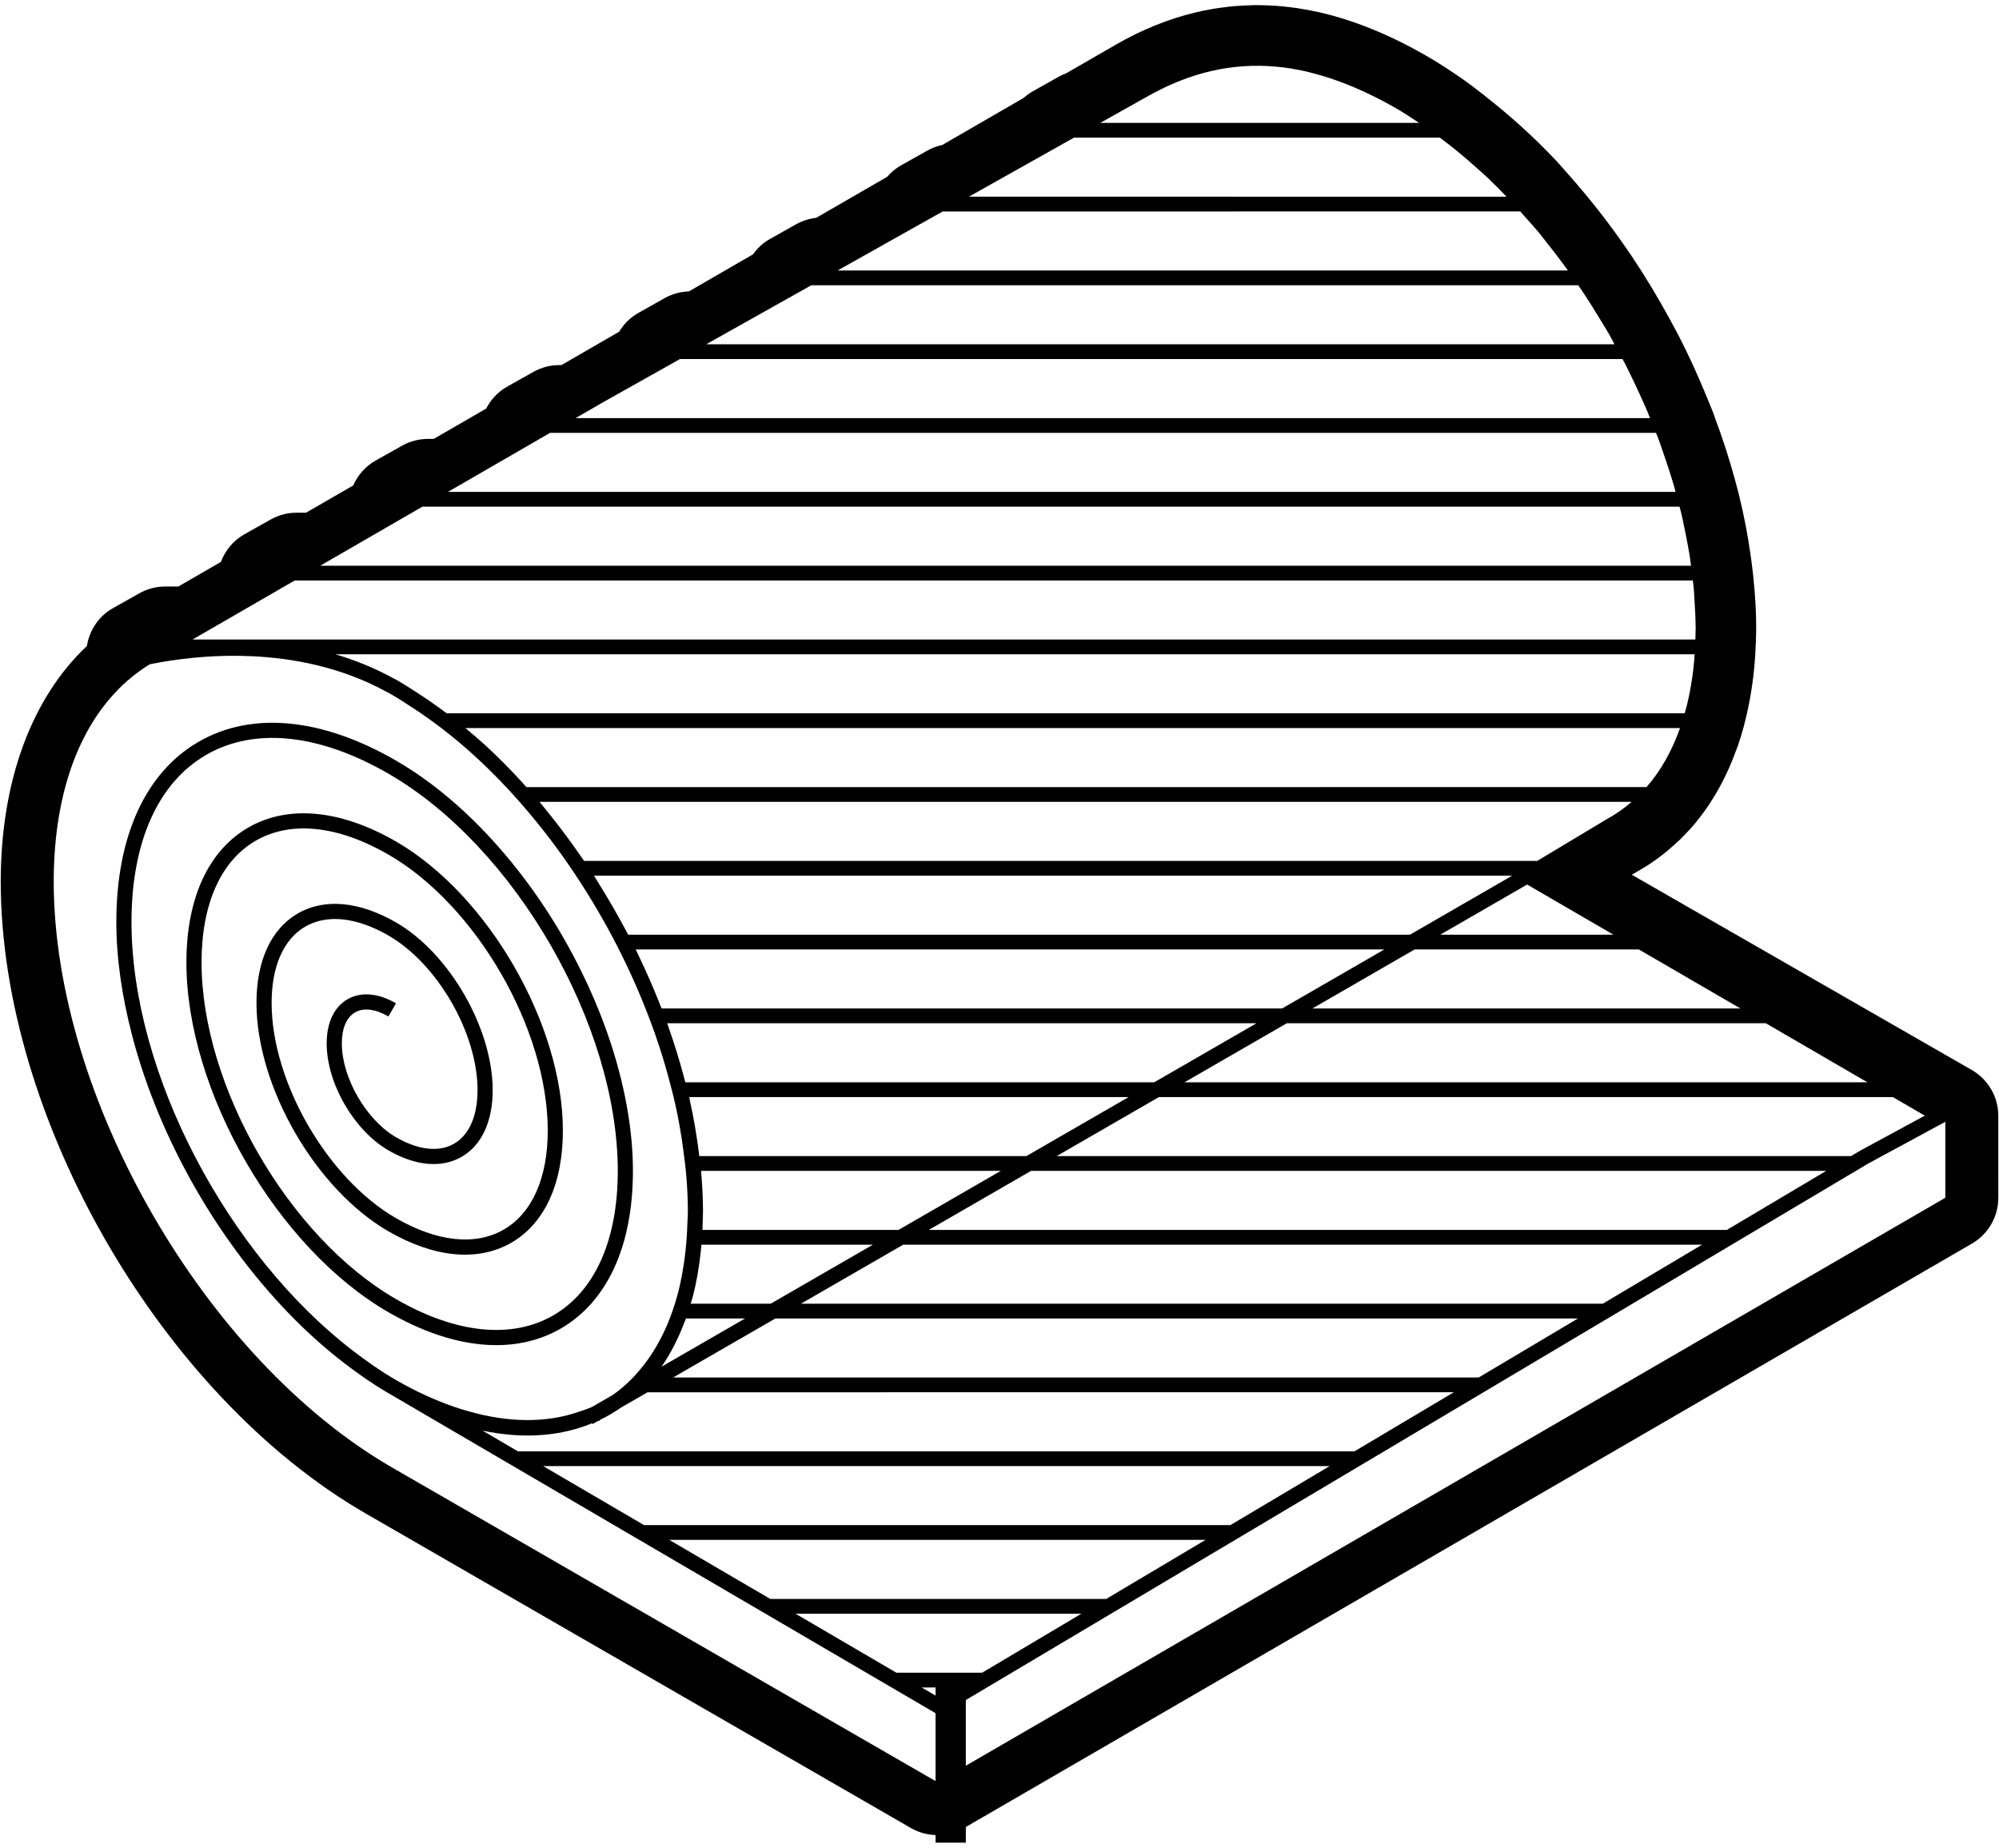 <svg xmlns="http://www.w3.org/2000/svg" viewBox="0 0 132 122"><path class="st0" d="M130.196,70.645L107.756,57.76l0.37-0.222c0.978-0.541,1.874-1.219,2.695-2.002
		c0.029-0.027,0.064-0.046,0.093-0.074c0.026-0.025,0.047-0.055,0.073-0.08c0.359-0.354,0.707-0.724,1.033-1.123
		c0.016-0.019,0.031-0.038,0.047-0.058c0-0.001,0.001-0.002,0.002-0.003c0-0.001,0.001-0.002,0.002-0.003
		c0.01-0.012,0.02-0.024,0.029-0.036c1.083-1.351,1.951-2.947,2.587-4.738c0.029-0.07,0.056-0.141,0.081-0.213
		c0.132-0.385,0.254-0.78,0.366-1.188c0.021-0.075,0.039-0.15,0.054-0.226c0.357-1.362,0.594-2.817,0.703-4.347
		c0-0.001,0-0.003,0-0.004s0-0.002,0-0.004c0-0.008,0.001-0.016,0.001-0.024c0-0.001,0-0.003,0-0.004
		c0.02-0.286,0.033-0.58,0.044-0.875c0.003-0.068,0.008-0.132,0.01-0.201c0-0.001,0-0.003,0-0.004l0.004-0.125
		c0.008-0.265,0.016-0.529,0.016-0.801c0-1.025-0.064-2.119-0.203-3.442c0-0.001,0-0.002,0-0.003c0-0.001,0-0.002,0-0.003
		c-0.016-0.149-0.035-0.298-0.054-0.448l-0.078-0.625c-0.005-0.04-0.012-0.08-0.019-0.119c-0.191-1.397-0.459-2.792-0.799-4.156
		c0,0,0-0.001,0-0.002c0,0,0-0.001,0-0.001c-0.077-0.306-0.161-0.613-0.245-0.919l-0.037-0.135c0-0.001,0-0.001,0-0.002
		c0-0.001-0.001-0.002-0.001-0.004c-0.362-1.316-0.795-2.646-1.291-3.967c-0.024-0.082-0.052-0.163-0.082-0.243
		c-0.103-0.271-0.214-0.541-0.325-0.81l-0.063-0.153c-0.004-0.01-0.035-0.086-0.039-0.096c-0.001-0.001-0.001-0.003-0.002-0.004
		c-0.597-1.465-1.24-2.868-1.913-4.171c0,0,0-0.001,0-0.001c-0.135-0.262-0.277-0.521-0.419-0.779l-0.144-0.263c0,0,0,0,0,0
		c0,0,0-0.001,0-0.001c-0.792-1.453-1.642-2.857-2.526-4.173c-0.001-0.001-0.001-0.002-0.002-0.003c0-0.001-0.001-0.001-0.001-0.002
		c-0.236-0.351-0.479-0.697-0.722-1.041c-0.001-0.001-0.001-0.002-0.002-0.003c-1.034-1.458-2.153-2.87-3.326-4.195
		c-0.001-0.001-0.002-0.002-0.003-0.003c0,0,0-0.001-0.001-0.001c-0.002-0.002-0.003-0.005-0.005-0.006l-0.243-0.278
		c-0.047-0.054-0.094-0.108-0.142-0.162c-0.177-0.202-0.355-0.403-0.538-0.597c-0.001-0.001-0.002-0.002-0.003-0.003
		c0,0-0.001-0.001-0.002-0.002c0,0,0,0,0,0c0,0,0,0,0-0.001c-1.475-1.566-3.01-2.942-4.581-4.17
		c-0.04-0.034-0.076-0.072-0.118-0.105c-0.085-0.066-0.172-0.127-0.257-0.193c-0.382-0.297-0.765-0.596-1.156-0.87
		c-0.009-0.007-0.02-0.011-0.03-0.018c-0.792-0.555-1.592-1.075-2.4-1.542c-2.421-1.396-4.816-2.368-7.119-2.888
		c-0.001,0-0.003,0-0.005,0c-0.48-0.109-0.955-0.196-1.422-0.266c-0.008-0.001-0.081-0.011-0.101-0.013c0,0,0,0,0,0
		c-0.005-0.001-0.009-0.001-0.014-0.002c-0.262-0.037-0.522-0.066-0.78-0.092c-0.041-0.004-0.082-0.011-0.122-0.014
		c-0.139-0.013-0.277-0.024-0.415-0.034c-0.008,0-0.015,0.001-0.023,0.001c-0.014-0.001-0.026-0.002-0.041-0.003
		c-0.002,0-0.003-0.001-0.005-0.001c-0.003,0-0.006,0-0.009,0c-0.227-0.015-0.452-0.025-0.676-0.031
		c-0.145-0.004-0.288-0.006-0.432-0.006c-0.004,0-0.009,0-0.013,0c-0.004,0-0.008,0-0.012,0c-0.002,0-0.005,0-0.008,0
		c-0.067,0-0.134-0.015-0.2,0.001c-0.002,0-0.003,0-0.005,0c-0.002,0-0.003,0-0.005,0c-0.002,0-0.004,0-0.007,0
		c-0.001,0-0.002,0-0.003,0c-0.001,0-0.003,0-0.004,0c-0.011,0-0.022,0-0.034,0c-0.056,0.001-0.107,0.007-0.163,0.009
		c-0.375,0.01-0.746,0.027-1.096,0.058c-0.018,0.002-0.037,0.001-0.055,0.003l-0.231,0.023c-0.001,0-0.002,0-0.004,0
		c-0.088,0.009-0.176,0.026-0.264,0.036c-0.251,0.03-0.503,0.062-0.752,0.103c-0.099,0.016-0.197,0.036-0.295,0.054
		c-0.287,0.052-0.572,0.108-0.853,0.174c-0.013,0.003-0.027,0.005-0.04,0.008c-0.008,0.002-0.015,0.006-0.022,0.008
		c-1.799,0.427-3.569,1.14-5.342,2.164l0.002,0.003c-0.225,0.125-0.561,0.319-1.109,0.636l-2.111,1.22
		c-0.167,0.063-0.331,0.134-0.487,0.222l-1.733,0.974c-0.217,0.122-0.41,0.27-0.591,0.429L62.22,9.573
		c-0.339,0.073-0.667,0.191-0.972,0.362l-1.735,0.975c-0.362,0.203-0.674,0.466-0.934,0.767l-4.687,2.708
		c-0.462,0.052-0.911,0.194-1.319,0.422l-1.735,0.975c-0.457,0.256-0.828,0.61-1.119,1.015l-4.227,2.443
		c-0.559,0.019-1.105,0.166-1.594,0.441l-1.735,0.975c-0.543,0.305-0.974,0.74-1.279,1.247l-3.812,2.203h-0.135
		c-0.601,0-1.191,0.154-1.714,0.449l-1.735,0.975c-0.612,0.344-1.078,0.856-1.384,1.448l-3.464,2.002h-0.377
		c-0.6,0-1.19,0.154-1.713,0.448l-1.735,0.975c-0.682,0.383-1.192,0.97-1.49,1.649l-3.115,1.801h-0.62
		c-0.6,0-1.19,0.154-1.713,0.448l-1.736,0.975c-0.74,0.416-1.272,1.073-1.555,1.827l-2.809,1.623h-0.861
		c-0.601,0-1.191,0.154-1.714,0.449l-1.737,0.976c-0.955,0.538-1.565,1.474-1.729,2.506c-3.642,3.43-5.681,8.894-5.689,15.543
		c0,15.599,10.582,33.928,24.092,41.729l36.016,20.777c0.503,0.29,1.061,0.439,1.622,0.46v0.503h2v-1.035l66.432-38.518
		c1.08-0.626,1.745-1.78,1.745-3.028V73.68C131.953,72.426,131.283,71.269,130.196,70.645z M61.777,111.958l-0.918-0.537h0.918
		V111.958z M64.852,110.447h-5.66l-0.679-0.397l-3.039-1.777l-2.945-1.723h18.879l-2.865,1.703l-3.022,1.797L64.852,110.447z
		 M73.047,105.575H50.862l-0.682-0.399l-3.037-1.776l-2.948-1.724h35.41l-2.867,1.705l-3.02,1.795L73.047,105.575z M81.246,100.701
		H42.53l-0.681-0.398l-3.037-1.776l-2.947-1.724H81.39h0.169h0.169h6.075l-2.866,1.704l-3.021,1.796L81.246,100.701z M89.443,95.828
		h-7.715h-0.169H81.39H34.198l-2.335-1.366c2.484,0.524,4.815,0.412,6.872-0.344c0.12-0.044,0.237-0.095,0.356-0.144l0.034,0.058
		l0.359-0.208l0.08-0.003l0.085-0.085c0.465-0.224,0.907-0.483,1.382-0.81l1.037-0.598l0.69-0.398H81.39h0.169h0.169H96
		l-2.866,1.704l-3.021,1.796L89.443,95.828z M45.592,72.845c-0.03-0.136-0.048-0.271-0.08-0.407h29.016l-0.69,0.398l-5.374,3.102
		l-0.69,0.398h-21.6c-0.016-0.133-0.031-0.265-0.048-0.398C45.991,74.912,45.819,73.881,45.592,72.845z M44.214,68.023
		c-0.053-0.153-0.098-0.306-0.153-0.459H81.39h0.169h0.169h1.244l-0.691,0.399l-5.373,3.101l-0.691,0.399H45.254
		c-0.034-0.133-0.071-0.266-0.106-0.399C44.876,70.048,44.567,69.034,44.214,68.023z M39.222,57.819H81.39h0.169h0.169h18.128
		l-0.689,0.398l-5.375,3.102l-0.689,0.398H81.728h-0.169H81.39H41.481c-0.069-0.134-0.144-0.265-0.215-0.398
		c-0.518-0.971-1.067-1.922-1.647-2.854C39.485,58.25,39.358,58.031,39.222,57.819z M35.625,52.946H81.39h0.169h0.169h26.012
		c-0.499,0.43-1.035,0.812-1.616,1.129l-0.94,0.564l-3.011,1.807l-0.664,0.398H81.728h-0.169H81.39H38.568
		c-0.091-0.134-0.185-0.265-0.277-0.398c-0.638-0.92-1.302-1.813-1.996-2.673C36.072,53.496,35.853,53.216,35.625,52.946z
		 M32.008,49.172c-0.419-0.383-0.847-0.742-1.277-1.099h1.928h0.169h0.169H81.39h0.169h0.169h29.208
		c-0.08,0.226-0.165,0.447-0.253,0.664c-0.437,1.062-0.98,2.012-1.628,2.836c-0.107,0.136-0.217,0.269-0.33,0.398H81.728h-0.169
		H81.39H34.758c-0.119-0.132-0.234-0.268-0.354-0.398C33.628,50.731,32.832,49.925,32.008,49.172z M27.525,45.725
		c-0.459-0.293-0.917-0.594-1.383-0.855c-0.04-0.022-0.08-0.039-0.119-0.06c-1.279-0.703-2.585-1.227-3.882-1.61H32.66h0.169h0.169
		H81.39h0.169h0.169h27.189h2.984c-0.01,0.137-0.015,0.277-0.027,0.412c-0.065,0.734-0.166,1.438-0.298,2.114
		c-0.054,0.277-0.115,0.548-0.18,0.814c-0.013,0.053-0.025,0.107-0.039,0.16c-0.035,0.135-0.075,0.266-0.112,0.398H81.728h-0.169
		H81.39H32.998h-0.169H32.66h-3.164c-0.179-0.135-0.359-0.268-0.54-0.398C28.484,46.358,28.007,46.033,27.525,45.725z
		 M46.397,80.811c0.008-0.273,0.024-0.541,0.024-0.82c0-0.752-0.038-1.515-0.096-2.282c-0.01-0.133-0.021-0.265-0.032-0.398h19.793
		l-0.69,0.398l-5.374,3.102l-0.69,0.398H46.385C46.392,81.078,46.393,80.944,46.397,80.811z M81.728,42.225h-0.169H81.39H32.998
		h-0.169H32.66H12.717c0.723-0.418,1.591-0.92,2.593-1.498c0.713-0.412,1.495-0.864,2.331-1.347
		c0.161-0.093,0.322-0.186,0.487-0.281c0.21-0.122,0.427-0.247,0.645-0.373c0.228-0.132,0.455-0.263,0.689-0.398H32.66h0.169h0.169
		H81.39h0.169h0.169h30.055c0.014,0.132,0.037,0.266,0.049,0.398c0.002,0.019,0.005,0.038,0.007,0.057
		c0.028,0.308,0.039,0.612,0.058,0.918c0.033,0.54,0.067,1.081,0.069,1.612c0,0.031,0.004,0.063,0.004,0.094
		c0,0.143-0.007,0.28-0.009,0.421c-0.002,0.133-0.005,0.267-0.009,0.398h-3.005H81.728z M26.559,34.225
		c0.213-0.124,0.43-0.249,0.646-0.373c0.229-0.132,0.458-0.264,0.689-0.398h4.767h0.169h0.169H81.39h0.169h0.169h29.175
		c0.034,0.133,0.075,0.265,0.107,0.398c0.079,0.326,0.142,0.65,0.211,0.975c0.08,0.374,0.154,0.747,0.221,1.12
		c0.06,0.329,0.119,0.658,0.168,0.986c0.021,0.141,0.033,0.279,0.052,0.42H81.728h-0.169H81.39H32.998h-0.169H32.66H21.148
		c0.882-0.51,1.801-1.041,2.756-1.593c0.528-0.305,1.065-0.616,1.614-0.933C25.861,34.628,26.208,34.428,26.559,34.225z
		 M34.99,29.352c0.214-0.124,0.43-0.248,0.645-0.373c0.229-0.132,0.459-0.265,0.689-0.398H81.39h0.169h0.169h27.622
		c0.052,0.133,0.111,0.265,0.161,0.398c0.122,0.324,0.226,0.649,0.339,0.975c0.124,0.354,0.245,0.709,0.358,1.064
		c0.105,0.329,0.21,0.657,0.306,0.986c0.046,0.158,0.083,0.317,0.127,0.475H81.728h-0.169H81.39H32.998h-0.169H32.66h-3.081
		c0.957-0.553,1.933-1.117,2.923-1.689c0.479-0.277,0.961-0.556,1.447-0.836C34.294,29.754,34.642,29.554,34.99,29.352z
		 M70.92,9.089H81.39h0.169h0.169h13.35c0.176,0.132,0.353,0.262,0.528,0.398c0.402,0.313,0.799,0.638,1.192,0.975
		c0.186,0.159,0.37,0.321,0.553,0.484c0.285,0.253,0.572,0.498,0.852,0.762c0.434,0.411,0.857,0.843,1.278,1.279h-2.783h-14.97
		h-0.169H81.39H63.981c1.111-0.624,2.166-1.217,3.152-1.771c0.464-0.26,0.91-0.511,1.343-0.755c0.611-0.344,1.19-0.669,1.735-0.975
		C70.455,9.35,70.691,9.217,70.92,9.089z M80.35,4.614c0.071-0.014,0.142-0.035,0.213-0.048c0.37-0.069,0.741-0.118,1.113-0.155
		c1.335-0.134,2.69-0.067,4.077,0.203c0.486,0.094,0.977,0.22,1.471,0.364c0.348,0.101,0.699,0.215,1.051,0.341
		c0.381,0.136,0.765,0.286,1.152,0.451c0.001,0.001,0.003,0.001,0.005,0.002c0.904,0.385,1.823,0.839,2.763,1.382
		c0.51,0.294,1.01,0.627,1.51,0.96H81.728h-0.169H81.39h-8.734c1.856-1.043,2.936-1.649,2.969-1.667
		c0.363-0.21,0.727-0.4,1.091-0.579c0.921-0.452,1.845-0.804,2.776-1.055C79.776,4.736,80.063,4.672,80.35,4.614z M81.39,13.961
		h0.169h0.169h15.115h3.545c0.118,0.131,0.234,0.266,0.351,0.398c0.287,0.325,0.581,0.639,0.859,0.975
		c0.162,0.195,0.313,0.402,0.471,0.601c0.266,0.332,0.529,0.666,0.787,1.007c0.002,0.002,0.003,0.004,0.005,0.007
		c0.228,0.301,0.454,0.604,0.675,0.912H81.728h-0.169H81.39H55.308c1.074-0.603,2.127-1.195,3.153-1.771
		c0.453-0.254,0.9-0.506,1.342-0.754c0.212-0.12,0.421-0.237,0.631-0.354c0.373-0.209,0.74-0.416,1.104-0.62
		c0.238-0.134,0.475-0.267,0.709-0.398H81.39z M81.39,18.834h0.169h0.169h22.485c0.091,0.134,0.186,0.264,0.276,0.398
		c0.215,0.322,0.423,0.647,0.63,0.975c0.171,0.271,0.337,0.545,0.504,0.82c0.204,0.336,0.415,0.667,0.611,1.008
		c0.132,0.23,0.25,0.466,0.378,0.698H81.728h-0.169H81.39H46.633c1.059-0.595,2.111-1.186,3.153-1.771
		c0.45-0.252,0.897-0.504,1.342-0.754c0.271-0.152,0.54-0.303,0.809-0.454c0.311-0.174,0.619-0.348,0.926-0.52
		c0.237-0.133,0.475-0.266,0.709-0.398H81.39z M41.112,25.835c0.447-0.251,0.895-0.503,1.342-0.754
		c0.332-0.186,0.663-0.372,0.994-0.558c0.247-0.139,0.495-0.278,0.741-0.416c0.237-0.133,0.474-0.266,0.71-0.399H81.39h0.169h0.169
		h25.412c0.07,0.134,0.147,0.264,0.216,0.399c0.111,0.217,0.214,0.437,0.321,0.656c0.209,0.426,0.41,0.855,0.606,1.285
		c0.152,0.333,0.305,0.665,0.448,1.001c0.079,0.185,0.148,0.372,0.225,0.558H81.728h-0.169H81.39H38.011
		c0.604-0.349,1.21-0.7,1.819-1.051C40.257,26.315,40.684,26.075,41.112,25.835z M87.351,66.191l5.374-3.102l0.69-0.398h14.805
		l0.686,0.398l3.043,1.769l2.979,1.731H86.661L87.351,66.191z M103.81,60.129l2.732,1.588H95.104l0.689-0.398l5.049-2.915
		L103.81,60.129z M78.908,71.064l5.373-3.101l0.691-0.399h31.633l0.686,0.399l3.043,1.768l2.98,1.732H81.728h-0.169H81.39h-3.172
		L78.908,71.064z M41.979,62.691H81.39h0.169h0.169h9.687l-0.69,0.398l-5.374,3.102l-0.69,0.398h-2.932h-0.169H81.39H43.688
		c-0.052-0.133-0.107-0.265-0.16-0.398c-0.398-1.001-0.831-1.992-1.3-2.972C42.143,63.044,42.065,62.866,41.979,62.691z
		 M46.281,82.582c0.014-0.131,0.024-0.265,0.036-0.398h11.326l-0.689,0.398l-5.375,3.102l-0.689,0.398h-5.281
		c0.04-0.137,0.085-0.268,0.123-0.408C45.988,84.706,46.167,83.669,46.281,82.582z M45.298,87.057h3.902l-0.69,0.398l-4.828,2.787
		c0.577-0.83,1.057-1.768,1.456-2.787C45.191,87.322,45.249,87.193,45.298,87.057z M97.64,90.955H81.728h-0.169H81.39H44.447
		l0.69-0.398l5.374-3.102l0.69-0.398H81.39h0.169h0.169h22.47l-2.866,1.704l-3.021,1.796L97.64,90.955z M105.837,86.082H81.728
		h-0.169H81.39h-28.5l0.689-0.398l5.375-3.102l0.689-0.398H81.39h0.169h0.169h30.667l-2.866,1.704l-3.022,1.796L105.837,86.082z
		 M114.034,81.209H81.728h-0.169H81.39H61.332l0.69-0.398l5.374-3.102l0.69-0.398H81.39h0.169h0.169h38.864l-2.867,1.704
		l-3.021,1.796L114.034,81.209z M122.867,75.958l-0.636,0.378H81.728h-0.169H81.39H69.774l0.69-0.398l5.374-3.102l0.69-0.398h4.861
		h0.169h0.169h43.264l2.111,1.227l-1.085,0.588l-3.113,1.686L122.867,75.958z M25.888,96.896
		C13.554,89.775,3.547,72.451,3.547,58.199c0.007-5.259,1.376-9.358,3.716-12.085c0.724-0.844,1.539-1.559,2.439-2.133
		c0.067-0.043,0.137-0.082,0.205-0.123c2.979-0.605,9.674-1.409,15.571,1.797c0.046,0.025,0.094,0.044,0.14,0.07
		c0.012,0.006,0.023,0.011,0.035,0.018c0.522,0.292,1.036,0.624,1.548,0.957c1.413,0.919,2.786,1.981,4.101,3.177
		c0.594,0.54,1.174,1.108,1.744,1.696c0.851,0.88,1.668,1.813,2.456,2.787c0.547,0.676,1.077,1.372,1.589,2.086
		c0.583,0.814,1.14,1.652,1.674,2.509c0.483,0.774,0.943,1.562,1.383,2.365c0.414,0.758,0.808,1.524,1.18,2.301
		c0.406,0.849,0.785,1.706,1.137,2.571c0.284,0.698,0.552,1.399,0.799,2.104c0.322,0.92,0.606,1.843,0.859,2.769
		c0.179,0.652,0.348,1.304,0.491,1.956c0.214,0.978,0.379,1.95,0.508,2.918c0.082,0.611,0.16,1.221,0.206,1.824
		c0.057,0.749,0.094,1.494,0.094,2.229c0,0.268-0.023,0.52-0.032,0.782c-0.019,0.62-0.059,1.224-0.123,1.809
		c-0.112,1.025-0.283,2.002-0.528,2.909c-0.188,0.692-0.414,1.346-0.677,1.964c-0.377,0.887-0.829,1.694-1.355,2.414
		c-0.636,0.87-1.37,1.619-2.213,2.216l0.001,0.001l-0.037,0.022l0-0.001l-0.382,0.221l-0.949,0.55l-0.06,0.028
		c-0.274,0.126-0.565,0.214-0.852,0.313c-2.146,0.742-4.624,0.725-7.282-0.037c-0.327-0.094-0.654-0.19-0.986-0.306c0,0,0,0,0,0
		c-1.24-0.434-2.51-1.012-3.799-1.756c-0.966-0.558-1.908-1.216-2.832-1.925C15.031,82.84,8.683,70.873,8.683,60.871
		c0-5.275,1.754-9.192,4.938-11.03c3.185-1.84,7.456-1.398,12.027,1.242C34,55.903,40.794,67.673,40.794,77.319
		c0,4.562-1.513,7.947-4.26,9.534c-2.748,1.585-6.437,1.204-10.387-1.077c-7.079-4.082-12.838-14.056-12.838-22.234
		c0-3.846,1.271-6.699,3.579-8.032c2.311-1.335,5.421-1.01,8.76,0.915c5.801,3.35,10.521,11.524,10.521,18.222
		c0,3.136-1.032,5.459-2.905,6.541s-4.4,0.813-7.116-0.755c-4.528-2.616-8.212-8.99-8.212-14.21c0-2.422,0.791-4.212,2.225-5.042
		c1.437-0.831,3.385-0.622,5.487,0.588c3.245,1.872,5.885,6.451,5.885,10.207c0,1.707-0.55,2.964-1.549,3.541
		c-0.998,0.576-2.36,0.425-3.834-0.426c-1.973-1.147-3.578-3.927-3.578-6.196c0-0.996,0.311-1.723,0.874-2.048
		c0.562-0.324,1.344-0.23,2.203,0.266l0.5-0.866c-1.182-0.682-2.319-0.776-3.203-0.266c-0.886,0.512-1.374,1.547-1.374,2.915
		c0,2.63,1.79,5.731,4.076,7.061c1.799,1.037,3.516,1.188,4.836,0.427c1.321-0.763,2.049-2.328,2.049-4.407
		c0-4.075-2.864-9.042-6.385-11.073c-2.424-1.396-4.728-1.605-6.487-0.587c-1.757,1.016-2.725,3.114-2.725,5.908
		c0,5.538,3.908,12.301,8.712,15.076c3.038,1.754,5.92,2.022,8.116,0.755c2.195-1.268,3.405-3.898,3.405-7.407
		c0-7.016-4.944-15.579-11.021-19.088c-3.661-2.11-7.127-2.436-9.76-0.915c-2.63,1.519-4.079,4.679-4.079,8.897
		c0,8.497,5.984,18.859,13.338,23.1c4.273,2.467,8.317,2.849,11.387,1.076c3.069-1.772,4.76-5.465,4.76-10.399
		c0-2.622-0.497-5.395-1.37-8.15c-0.002-0.007-0.005-0.014-0.007-0.02c-0.219-0.69-0.464-1.378-0.73-2.063
		c-0.004-0.01-0.009-0.021-0.013-0.031c-0.269-0.691-0.562-1.376-0.876-2.056c-0.002-0.005-0.005-0.011-0.008-0.016
		c-0.401-0.868-0.834-1.723-1.302-2.563c-0.003-0.005-0.005-0.01-0.008-0.015c-0.375-0.673-0.768-1.336-1.182-1.984
		c-0.004-0.007-0.008-0.014-0.013-0.02c-0.5-0.781-1.024-1.541-1.574-2.276c-0.002-0.003-0.005-0.006-0.007-0.009
		c-2.462-3.286-5.399-6.076-8.557-7.899c-4.893-2.826-9.519-3.267-13.027-1.242c-3.507,2.024-5.438,6.249-5.438,11.896
		c0,2.414,0.377,4.94,1.037,7.477c1.798,6.917,5.821,13.899,10.903,18.933c1.008,0.998,2.055,1.915,3.136,2.743
		c0.002,0.001,0.004,0.003,0.006,0.005c0.94,0.719,1.898,1.388,2.88,1.956l0.001,0l0.001,0.001l3.651,2.135l0.004,0.003l0.671,0.392
		l8.332,4.873l1.563,0.914l6.77,3.96l1.562,0.913l6.769,3.959l1.564,0.915l5.245,3.068v1.805v2.678L25.888,96.896z M128.453,79.088
		l-64.676,37.5v-1.666v-2.672l3.701-2.2l1.579-0.938l6.62-3.935l1.576-0.937l6.621-3.936l1.577-0.938l6.62-3.935l1.577-0.938
		l6.62-3.935l1.578-0.938l6.619-3.935l1.579-0.938l6.618-3.935l1.578-0.938l5.123-3.045l1.643-0.89l1.489-0.806l1.96-1.061v0.842
		V79.088z"/></svg>
